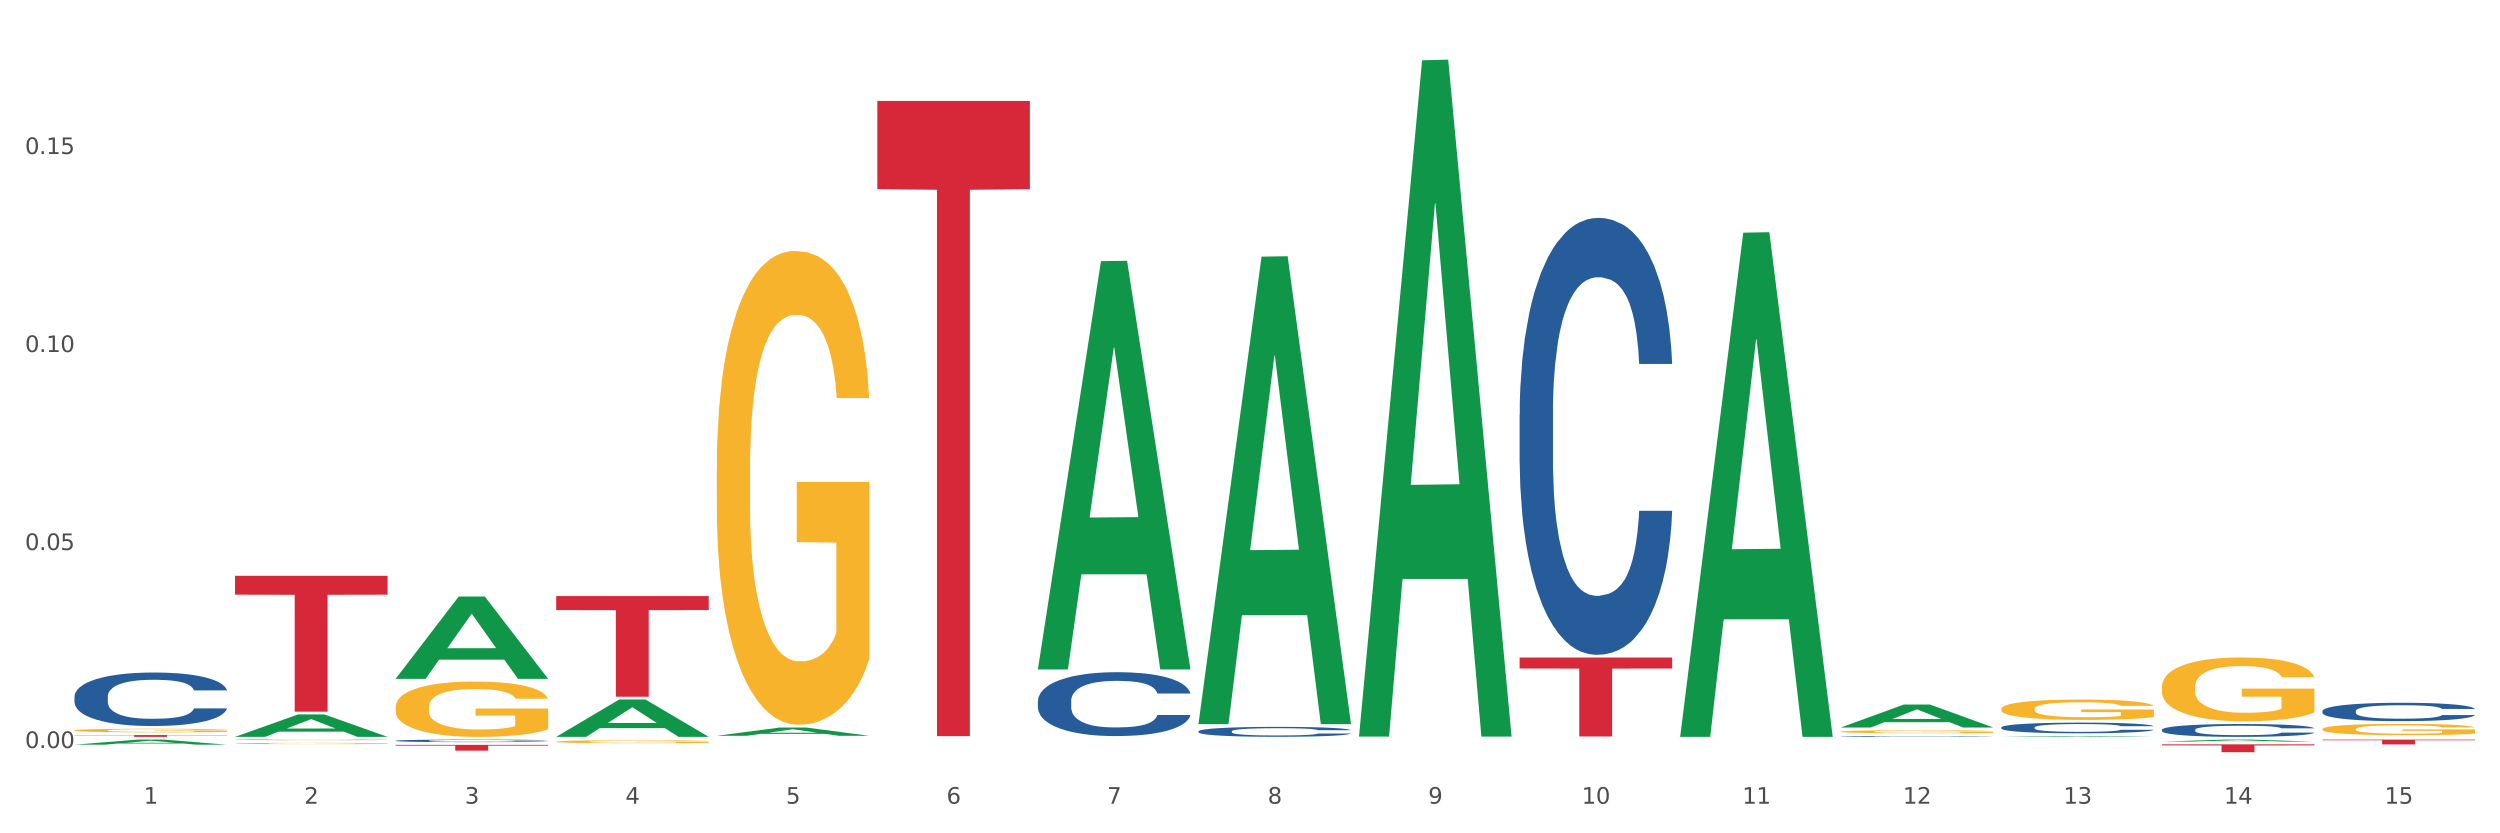 <?xml version="1.0" encoding="utf-8" standalone="no"?>
<!DOCTYPE svg PUBLIC "-//W3C//DTD SVG 1.1//EN"
  "http://www.w3.org/Graphics/SVG/1.1/DTD/svg11.dtd">
<svg xmlns:xlink="http://www.w3.org/1999/xlink" width="1080pt" height="360pt" viewBox="0 0 1080 360" xmlns="http://www.w3.org/2000/svg" version="1.1">
 <rect x="0" y="0" width="1080" height="360" fill="#333333" stroke="none"/>
 <defs>
  <style type="text/css">*{stroke-linejoin: round; stroke-linecap: butt}</style>
 </defs>
 <g id="figure_1">
  <g id="patch_1">
   <path d="M 0 360 
L 1080 360 
L 1080 0 
L 0 0 
z
" style="fill: #ffffff; stroke: #ffffff; stroke-linejoin: miter"/>
  </g>
  <g id="axes_1">
   <g id="matplotlib.axis_1">
    <g id="xtick_1">
     <g id="text_1">
      <!-- 1 -->
      <g style="fill: #4d4d4d" transform="translate(62.07 347.204) scale(0.096 -0.096)">
       <defs>
        <path id="DejaVuSans-31" d="M 794 531 
L 1825 531 
L 1825 4091 
L 703 3866 
L 703 4441 
L 1819 4666 
L 2450 4666 
L 2450 531 
L 3481 531 
L 3481 0 
L 794 0 
L 794 531 
z
" transform="scale(0.016)"/>
       </defs>
       <use xlink:href="#DejaVuSans-31"/>
      </g>
     </g>
    </g>
    <g id="xtick_2">
     <g id="text_2">
      <!-- 2 -->
      <g style="fill: #4d4d4d" transform="translate(131.436 347.204) scale(0.096 -0.096)">
       <defs>
        <path id="DejaVuSans-32" d="M 1228 531 
L 3431 531 
L 3431 0 
L 469 0 
L 469 531 
Q 828 903 1448 1529 
Q 2069 2156 2228 2338 
Q 2531 2678 2651 2914 
Q 2772 3150 2772 3378 
Q 2772 3750 2511 3984 
Q 2250 4219 1831 4219 
Q 1534 4219 1204 4116 
Q 875 4013 500 3803 
L 500 4441 
Q 881 4594 1212 4672 
Q 1544 4750 1819 4750 
Q 2544 4750 2975 4387 
Q 3406 4025 3406 3419 
Q 3406 3131 3298 2873 
Q 3191 2616 2906 2266 
Q 2828 2175 2409 1742 
Q 1991 1309 1228 531 
z
" transform="scale(0.016)"/>
       </defs>
       <use xlink:href="#DejaVuSans-32"/>
      </g>
     </g>
    </g>
    <g id="xtick_3">
     <g id="text_3">
      <!-- 3 -->
      <g style="fill: #4d4d4d" transform="translate(200.802 347.204) scale(0.096 -0.096)">
       <defs>
        <path id="DejaVuSans-33" d="M 2597 2516 
Q 3050 2419 3304 2112 
Q 3559 1806 3559 1356 
Q 3559 666 3084 287 
Q 2609 -91 1734 -91 
Q 1441 -91 1130 -33 
Q 819 25 488 141 
L 488 750 
Q 750 597 1062 519 
Q 1375 441 1716 441 
Q 2309 441 2620 675 
Q 2931 909 2931 1356 
Q 2931 1769 2642 2001 
Q 2353 2234 1838 2234 
L 1294 2234 
L 1294 2753 
L 1863 2753 
Q 2328 2753 2575 2939 
Q 2822 3125 2822 3475 
Q 2822 3834 2567 4026 
Q 2313 4219 1838 4219 
Q 1578 4219 1281 4162 
Q 984 4106 628 3988 
L 628 4550 
Q 988 4650 1302 4700 
Q 1616 4750 1894 4750 
Q 2613 4750 3031 4423 
Q 3450 4097 3450 3541 
Q 3450 3153 3228 2886 
Q 3006 2619 2597 2516 
z
" transform="scale(0.016)"/>
       </defs>
       <use xlink:href="#DejaVuSans-33"/>
      </g>
     </g>
    </g>
    <g id="xtick_4">
     <g id="text_4">
      <!-- 4 -->
      <g style="fill: #4d4d4d" transform="translate(270.169 347.204) scale(0.096 -0.096)">
       <defs>
        <path id="DejaVuSans-34" d="M 2419 4116 
L 825 1625 
L 2419 1625 
L 2419 4116 
z
M 2253 4666 
L 3047 4666 
L 3047 1625 
L 3713 1625 
L 3713 1100 
L 3047 1100 
L 3047 0 
L 2419 0 
L 2419 1100 
L 313 1100 
L 313 1709 
L 2253 4666 
z
" transform="scale(0.016)"/>
       </defs>
       <use xlink:href="#DejaVuSans-34"/>
      </g>
     </g>
    </g>
    <g id="xtick_5">
     <g id="text_5">
      <!-- 5 -->
      <g style="fill: #4d4d4d" transform="translate(339.535 347.204) scale(0.096 -0.096)">
       <defs>
        <path id="DejaVuSans-35" d="M 691 4666 
L 3169 4666 
L 3169 4134 
L 1269 4134 
L 1269 2991 
Q 1406 3038 1543 3061 
Q 1681 3084 1819 3084 
Q 2600 3084 3056 2656 
Q 3513 2228 3513 1497 
Q 3513 744 3044 326 
Q 2575 -91 1722 -91 
Q 1428 -91 1123 -41 
Q 819 9 494 109 
L 494 744 
Q 775 591 1075 516 
Q 1375 441 1709 441 
Q 2250 441 2565 725 
Q 2881 1009 2881 1497 
Q 2881 1984 2565 2268 
Q 2250 2553 1709 2553 
Q 1456 2553 1204 2497 
Q 953 2441 691 2322 
L 691 4666 
z
" transform="scale(0.016)"/>
       </defs>
       <use xlink:href="#DejaVuSans-35"/>
      </g>
     </g>
    </g>
    <g id="xtick_6">
     <g id="text_6">
      <!-- 6 -->
      <g style="fill: #4d4d4d" transform="translate(408.901 347.204) scale(0.096 -0.096)">
       <defs>
        <path id="DejaVuSans-36" d="M 2113 2584 
Q 1688 2584 1439 2293 
Q 1191 2003 1191 1497 
Q 1191 994 1439 701 
Q 1688 409 2113 409 
Q 2538 409 2786 701 
Q 3034 994 3034 1497 
Q 3034 2003 2786 2293 
Q 2538 2584 2113 2584 
z
M 3366 4563 
L 3366 3988 
Q 3128 4100 2886 4159 
Q 2644 4219 2406 4219 
Q 1781 4219 1451 3797 
Q 1122 3375 1075 2522 
Q 1259 2794 1537 2939 
Q 1816 3084 2150 3084 
Q 2853 3084 3261 2657 
Q 3669 2231 3669 1497 
Q 3669 778 3244 343 
Q 2819 -91 2113 -91 
Q 1303 -91 875 529 
Q 447 1150 447 2328 
Q 447 3434 972 4092 
Q 1497 4750 2381 4750 
Q 2619 4750 2861 4703 
Q 3103 4656 3366 4563 
z
" transform="scale(0.016)"/>
       </defs>
       <use xlink:href="#DejaVuSans-36"/>
      </g>
     </g>
    </g>
    <g id="xtick_7">
     <g id="text_7">
      <!-- 7 -->
      <g style="fill: #4d4d4d" transform="translate(478.267 347.204) scale(0.096 -0.096)">
       <defs>
        <path id="DejaVuSans-37" d="M 525 4666 
L 3525 4666 
L 3525 4397 
L 1831 0 
L 1172 0 
L 2766 4134 
L 525 4134 
L 525 4666 
z
" transform="scale(0.016)"/>
       </defs>
       <use xlink:href="#DejaVuSans-37"/>
      </g>
     </g>
    </g>
    <g id="xtick_8">
     <g id="text_8">
      <!-- 8 -->
      <g style="fill: #4d4d4d" transform="translate(547.634 347.204) scale(0.096 -0.096)">
       <defs>
        <path id="DejaVuSans-38" d="M 2034 2216 
Q 1584 2216 1326 1975 
Q 1069 1734 1069 1313 
Q 1069 891 1326 650 
Q 1584 409 2034 409 
Q 2484 409 2743 651 
Q 3003 894 3003 1313 
Q 3003 1734 2745 1975 
Q 2488 2216 2034 2216 
z
M 1403 2484 
Q 997 2584 770 2862 
Q 544 3141 544 3541 
Q 544 4100 942 4425 
Q 1341 4750 2034 4750 
Q 2731 4750 3128 4425 
Q 3525 4100 3525 3541 
Q 3525 3141 3298 2862 
Q 3072 2584 2669 2484 
Q 3125 2378 3379 2068 
Q 3634 1759 3634 1313 
Q 3634 634 3220 271 
Q 2806 -91 2034 -91 
Q 1263 -91 848 271 
Q 434 634 434 1313 
Q 434 1759 690 2068 
Q 947 2378 1403 2484 
z
M 1172 3481 
Q 1172 3119 1398 2916 
Q 1625 2713 2034 2713 
Q 2441 2713 2670 2916 
Q 2900 3119 2900 3481 
Q 2900 3844 2670 4047 
Q 2441 4250 2034 4250 
Q 1625 4250 1398 4047 
Q 1172 3844 1172 3481 
z
" transform="scale(0.016)"/>
       </defs>
       <use xlink:href="#DejaVuSans-38"/>
      </g>
     </g>
    </g>
    <g id="xtick_9">
     <g id="text_9">
      <!-- 9 -->
      <g style="fill: #4d4d4d" transform="translate(617 347.204) scale(0.096 -0.096)">
       <defs>
        <path id="DejaVuSans-39" d="M 703 97 
L 703 672 
Q 941 559 1184 500 
Q 1428 441 1663 441 
Q 2288 441 2617 861 
Q 2947 1281 2994 2138 
Q 2813 1869 2534 1725 
Q 2256 1581 1919 1581 
Q 1219 1581 811 2004 
Q 403 2428 403 3163 
Q 403 3881 828 4315 
Q 1253 4750 1959 4750 
Q 2769 4750 3195 4129 
Q 3622 3509 3622 2328 
Q 3622 1225 3098 567 
Q 2575 -91 1691 -91 
Q 1453 -91 1209 -44 
Q 966 3 703 97 
z
M 1959 2075 
Q 2384 2075 2632 2365 
Q 2881 2656 2881 3163 
Q 2881 3666 2632 3958 
Q 2384 4250 1959 4250 
Q 1534 4250 1286 3958 
Q 1038 3666 1038 3163 
Q 1038 2656 1286 2365 
Q 1534 2075 1959 2075 
z
" transform="scale(0.016)"/>
       </defs>
       <use xlink:href="#DejaVuSans-39"/>
      </g>
     </g>
    </g>
    <g id="xtick_10">
     <g id="text_10">
      <!-- 10 -->
      <g style="fill: #4d4d4d" transform="translate(683.312 347.204) scale(0.096 -0.096)">
       <defs>
        <path id="DejaVuSans-30" d="M 2034 4250 
Q 1547 4250 1301 3770 
Q 1056 3291 1056 2328 
Q 1056 1369 1301 889 
Q 1547 409 2034 409 
Q 2525 409 2770 889 
Q 3016 1369 3016 2328 
Q 3016 3291 2770 3770 
Q 2525 4250 2034 4250 
z
M 2034 4750 
Q 2819 4750 3233 4129 
Q 3647 3509 3647 2328 
Q 3647 1150 3233 529 
Q 2819 -91 2034 -91 
Q 1250 -91 836 529 
Q 422 1150 422 2328 
Q 422 3509 836 4129 
Q 1250 4750 2034 4750 
z
" transform="scale(0.016)"/>
       </defs>
       <use xlink:href="#DejaVuSans-31"/>
       <use xlink:href="#DejaVuSans-30" transform="translate(63.623 0)"/>
      </g>
     </g>
    </g>
    <g id="xtick_11">
     <g id="text_11">
      <!-- 11 -->
      <g style="fill: #4d4d4d" transform="translate(752.678 347.204) scale(0.096 -0.096)">
       <use xlink:href="#DejaVuSans-31"/>
       <use xlink:href="#DejaVuSans-31" transform="translate(63.623 0)"/>
      </g>
     </g>
    </g>
    <g id="xtick_12">
     <g id="text_12">
      <!-- 12 -->
      <g style="fill: #4d4d4d" transform="translate(822.044 347.204) scale(0.096 -0.096)">
       <use xlink:href="#DejaVuSans-31"/>
       <use xlink:href="#DejaVuSans-32" transform="translate(63.623 0)"/>
      </g>
     </g>
    </g>
    <g id="xtick_13">
     <g id="text_13">
      <!-- 13 -->
      <g style="fill: #4d4d4d" transform="translate(891.411 347.204) scale(0.096 -0.096)">
       <use xlink:href="#DejaVuSans-31"/>
       <use xlink:href="#DejaVuSans-33" transform="translate(63.623 0)"/>
      </g>
     </g>
    </g>
    <g id="xtick_14">
     <g id="text_14">
      <!-- 14 -->
      <g style="fill: #4d4d4d" transform="translate(960.777 347.204) scale(0.096 -0.096)">
       <use xlink:href="#DejaVuSans-31"/>
       <use xlink:href="#DejaVuSans-34" transform="translate(63.623 0)"/>
      </g>
     </g>
    </g>
    <g id="xtick_15">
     <g id="text_15">
      <!-- 15 -->
      <g style="fill: #4d4d4d" transform="translate(1030.143 347.204) scale(0.096 -0.096)">
       <use xlink:href="#DejaVuSans-31"/>
       <use xlink:href="#DejaVuSans-35" transform="translate(63.623 0)"/>
      </g>
     </g>
    </g>
    <g id="xtick_16"/>
    <g id="xtick_17"/>
    <g id="xtick_18"/>
    <g id="xtick_19"/>
    <g id="xtick_20"/>
    <g id="xtick_21"/>
    <g id="xtick_22"/>
    <g id="xtick_23"/>
    <g id="xtick_24"/>
    <g id="xtick_25"/>
    <g id="xtick_26"/>
    <g id="xtick_27"/>
    <g id="xtick_28"/>
    <g id="xtick_29"/>
   </g>
   <g id="matplotlib.axis_2">
    <g id="ytick_1">
     <g id="text_16">
      <!-- 0.00 -->
      <g style="fill: #4d4d4d" transform="translate(10.8 323.15) scale(0.096 -0.096)">
       <defs>
        <path id="DejaVuSans-2e" d="M 684 794 
L 1344 794 
L 1344 0 
L 684 0 
L 684 794 
z
" transform="scale(0.016)"/>
       </defs>
       <use xlink:href="#DejaVuSans-30"/>
       <use xlink:href="#DejaVuSans-2e" transform="translate(63.623 0)"/>
       <use xlink:href="#DejaVuSans-30" transform="translate(95.41 0)"/>
       <use xlink:href="#DejaVuSans-30" transform="translate(159.033 0)"/>
      </g>
     </g>
    </g>
    <g id="ytick_2">
     <g id="text_17">
      <!-- 0.05 -->
      <g style="fill: #4d4d4d" transform="translate(10.8 237.613) scale(0.096 -0.096)">
       <use xlink:href="#DejaVuSans-30"/>
       <use xlink:href="#DejaVuSans-2e" transform="translate(63.623 0)"/>
       <use xlink:href="#DejaVuSans-30" transform="translate(95.41 0)"/>
       <use xlink:href="#DejaVuSans-35" transform="translate(159.033 0)"/>
      </g>
     </g>
    </g>
    <g id="ytick_3">
     <g id="text_18">
      <!-- 0.10 -->
      <g style="fill: #4d4d4d" transform="translate(10.8 152.076) scale(0.096 -0.096)">
       <use xlink:href="#DejaVuSans-30"/>
       <use xlink:href="#DejaVuSans-2e" transform="translate(63.623 0)"/>
       <use xlink:href="#DejaVuSans-31" transform="translate(95.41 0)"/>
       <use xlink:href="#DejaVuSans-30" transform="translate(159.033 0)"/>
      </g>
     </g>
    </g>
    <g id="ytick_4">
     <g id="text_19">
      <!-- 0.15 -->
      <g style="fill: #4d4d4d" transform="translate(10.8 66.539) scale(0.096 -0.096)">
       <use xlink:href="#DejaVuSans-30"/>
       <use xlink:href="#DejaVuSans-2e" transform="translate(63.623 0)"/>
       <use xlink:href="#DejaVuSans-31" transform="translate(95.41 0)"/>
       <use xlink:href="#DejaVuSans-35" transform="translate(159.033 0)"/>
      </g>
     </g>
    </g>
    <g id="ytick_5"/>
    <g id="ytick_6"/>
    <g id="ytick_7"/>
    <g id="ytick_8"/>
   </g>
   <g id="PolyCollection_1">
    <path d="M 32.175 321.704 
L 32.243 321.702 
L 59.417 319.505 
L 70.695 319.503 
L 98.073 321.708 
L 85.029 321.708 
L 79.119 321.194 
L 51.061 321.194 
L 50.857 321.203 
L 45.151 321.708 
L 32.175 321.708 
L 32.175 321.704 
L 54.594 320.888 
L 75.586 320.886 
L 65.192 319.973 
L 65.056 319.969 
L 64.92 319.975 
L 54.526 320.886 
L 54.594 320.888 
L 32.175 321.704 
z
" clip-path="url(#pb3b376f038)" style="fill: #109648"/>
    <path d="M 170.907 305.481 
L 170.985 305.459 
L 170.985 304.674 
L 171.141 303.998 
L 171.919 302.362 
L 173.086 301.01 
L 173.942 300.29 
L 174.798 299.701 
L 175.809 299.112 
L 177.054 298.502 
L 179.31 297.607 
L 180.71 297.149 
L 182.422 296.669 
L 185.534 295.971 
L 187.79 295.579 
L 190.124 295.252 
L 193.937 294.859 
L 196.426 294.685 
L 199.072 294.554 
L 202.261 294.466 
L 204.673 294.445 
L 209.964 294.51 
L 214.476 294.706 
L 216.655 294.859 
L 219.456 295.121 
L 220.934 295.295 
L 223.346 295.644 
L 225.835 296.102 
L 227.547 296.495 
L 230.114 297.236 
L 232.059 297.978 
L 233.849 298.894 
L 234.783 299.527 
L 235.483 300.116 
L 236.105 300.792 
L 236.728 301.86 
L 222.723 301.86 
L 222.179 301.097 
L 221.323 300.377 
L 220.078 299.679 
L 218.989 299.243 
L 217.122 298.698 
L 215.41 298.349 
L 213.62 298.087 
L 211.442 297.869 
L 209.73 297.76 
L 207.319 297.673 
L 202.573 297.695 
L 199.383 297.869 
L 197.204 298.087 
L 195.804 298.283 
L 194.559 298.502 
L 193.159 298.807 
L 191.525 299.265 
L 190.358 299.679 
L 189.191 300.203 
L 188.257 300.726 
L 187.401 301.337 
L 186.701 301.991 
L 186.157 302.667 
L 185.69 303.496 
L 185.301 304.87 
L 185.301 307.859 
L 185.456 308.535 
L 185.845 309.429 
L 186.312 310.105 
L 187.09 310.912 
L 187.79 311.457 
L 189.113 312.243 
L 190.591 312.897 
L 191.758 313.311 
L 192.925 313.66 
L 194.948 314.14 
L 197.204 314.533 
L 199.149 314.773 
L 201.795 314.991 
L 203.584 315.078 
L 205.14 315.122 
L 208.952 315.122 
L 211.675 315.056 
L 214.71 314.904 
L 217.044 314.707 
L 218.989 314.467 
L 221.167 314.075 
L 222.568 313.704 
L 222.568 309.145 
L 205.451 309.124 
L 205.451 306.092 
L 236.805 306.092 
L 236.805 314.991 
L 235.483 315.449 
L 234.004 315.863 
L 232.448 316.234 
L 230.114 316.692 
L 227.314 317.128 
L 224.824 317.434 
L 222.179 317.695 
L 219.067 317.935 
L 215.021 318.154 
L 212.531 318.241 
L 209.419 318.306 
L 205.763 318.328 
L 202.573 318.284 
L 199.461 318.175 
L 196.193 317.979 
L 193.003 317.695 
L 190.591 317.412 
L 188.179 317.063 
L 185.612 316.605 
L 183.589 316.169 
L 182.033 315.776 
L 180.321 315.274 
L 178.454 314.62 
L 177.054 314.031 
L 175.809 313.42 
L 174.486 312.635 
L 173.553 311.959 
L 172.619 311.108 
L 172.074 310.476 
L 171.452 309.494 
L 170.985 308.12 
L 170.907 305.481 
z
" clip-path="url(#pb3b376f038)" style="fill: #f7b32b"/>
    <path d="M 101.541 321.171 
L 101.619 321.17 
L 101.619 321.152 
L 101.775 321.136 
L 102.553 321.097 
L 103.72 321.065 
L 104.575 321.048 
L 105.431 321.034 
L 106.443 321.02 
L 107.688 321.005 
L 109.944 320.984 
L 111.344 320.973 
L 113.056 320.962 
L 116.168 320.945 
L 118.424 320.936 
L 120.758 320.928 
L 124.57 320.919 
L 127.06 320.914 
L 129.705 320.911 
L 132.895 320.909 
L 135.307 320.909 
L 140.598 320.91 
L 145.11 320.915 
L 147.289 320.919 
L 150.089 320.925 
L 151.568 320.929 
L 153.979 320.937 
L 156.469 320.948 
L 158.181 320.957 
L 160.748 320.975 
L 162.693 320.993 
L 164.483 321.014 
L 165.416 321.029 
L 166.117 321.043 
L 166.739 321.059 
L 167.361 321.085 
L 153.357 321.085 
L 152.812 321.067 
L 151.957 321.05 
L 150.712 321.033 
L 149.623 321.023 
L 147.755 321.01 
L 146.044 321.001 
L 144.254 320.995 
L 142.076 320.99 
L 140.364 320.987 
L 137.952 320.985 
L 133.206 320.986 
L 130.017 320.99 
L 127.838 320.995 
L 126.438 321 
L 125.193 321.005 
L 123.792 321.012 
L 122.159 321.023 
L 120.992 321.033 
L 119.825 321.045 
L 118.891 321.058 
L 118.035 321.072 
L 117.335 321.088 
L 116.79 321.104 
L 116.324 321.124 
L 115.935 321.156 
L 115.935 321.227 
L 116.09 321.243 
L 116.479 321.264 
L 116.946 321.28 
L 117.724 321.3 
L 118.424 321.313 
L 119.747 321.331 
L 121.225 321.347 
L 122.392 321.357 
L 123.559 321.365 
L 125.582 321.376 
L 127.838 321.386 
L 129.783 321.391 
L 132.428 321.396 
L 134.218 321.399 
L 135.774 321.4 
L 139.586 321.4 
L 142.309 321.398 
L 145.343 321.394 
L 147.678 321.39 
L 149.623 321.384 
L 151.801 321.375 
L 153.201 321.366 
L 153.201 321.258 
L 136.085 321.257 
L 136.085 321.185 
L 167.439 321.185 
L 167.439 321.396 
L 166.117 321.407 
L 164.638 321.417 
L 163.082 321.426 
L 160.748 321.437 
L 157.947 321.447 
L 155.458 321.454 
L 152.812 321.461 
L 149.7 321.466 
L 145.655 321.472 
L 143.165 321.474 
L 140.053 321.475 
L 136.396 321.476 
L 133.206 321.475 
L 130.094 321.472 
L 126.827 321.467 
L 123.637 321.461 
L 121.225 321.454 
L 118.813 321.446 
L 116.246 321.435 
L 114.223 321.424 
L 112.667 321.415 
L 110.955 321.403 
L 109.088 321.388 
L 107.688 321.374 
L 106.443 321.359 
L 105.12 321.341 
L 104.186 321.324 
L 103.253 321.304 
L 102.708 321.289 
L 102.086 321.266 
L 101.619 321.233 
L 101.541 321.171 
z
" clip-path="url(#pb3b376f038)" style="fill: #f7b32b"/>
    <path d="M 32.175 315.534 
L 32.253 315.533 
L 32.253 315.482 
L 32.408 315.438 
L 33.186 315.331 
L 34.353 315.243 
L 35.209 315.197 
L 36.065 315.158 
L 37.076 315.12 
L 38.321 315.08 
L 40.578 315.022 
L 41.978 314.992 
L 43.69 314.961 
L 46.802 314.916 
L 49.058 314.89 
L 51.392 314.869 
L 55.204 314.843 
L 57.694 314.832 
L 60.339 314.824 
L 63.529 314.818 
L 65.941 314.816 
L 71.231 314.821 
L 75.744 314.833 
L 77.922 314.843 
L 80.723 314.86 
L 82.201 314.872 
L 84.613 314.894 
L 87.103 314.924 
L 88.815 314.95 
L 91.382 314.998 
L 93.327 315.046 
L 95.116 315.106 
L 96.05 315.147 
L 96.75 315.185 
L 97.373 315.229 
L 97.995 315.299 
L 83.991 315.299 
L 83.446 315.249 
L 82.59 315.202 
L 81.346 315.157 
L 80.256 315.129 
L 78.389 315.093 
L 76.677 315.07 
L 74.888 315.053 
L 72.71 315.039 
L 70.998 315.032 
L 68.586 315.026 
L 63.84 315.028 
L 60.65 315.039 
L 58.472 315.053 
L 57.071 315.066 
L 55.827 315.08 
L 54.426 315.1 
L 52.792 315.13 
L 51.625 315.157 
L 50.458 315.191 
L 49.525 315.225 
L 48.669 315.265 
L 47.969 315.307 
L 47.424 315.351 
L 46.957 315.405 
L 46.568 315.495 
L 46.568 315.689 
L 46.724 315.733 
L 47.113 315.791 
L 47.58 315.835 
L 48.358 315.888 
L 49.058 315.923 
L 50.381 315.974 
L 51.859 316.017 
L 53.026 316.044 
L 54.193 316.066 
L 56.216 316.098 
L 58.472 316.123 
L 60.417 316.139 
L 63.062 316.153 
L 64.852 316.159 
L 66.408 316.161 
L 70.22 316.161 
L 72.943 316.157 
L 75.977 316.147 
L 78.311 316.134 
L 80.256 316.119 
L 82.435 316.093 
L 83.835 316.069 
L 83.835 315.773 
L 66.719 315.771 
L 66.719 315.574 
L 98.073 315.574 
L 98.073 316.153 
L 96.75 316.183 
L 95.272 316.21 
L 93.716 316.234 
L 91.382 316.264 
L 88.581 316.292 
L 86.091 316.312 
L 83.446 316.329 
L 80.334 316.344 
L 76.288 316.359 
L 73.799 316.364 
L 70.687 316.368 
L 67.03 316.37 
L 63.84 316.367 
L 60.728 316.36 
L 57.461 316.347 
L 54.271 316.329 
L 51.859 316.31 
L 49.447 316.288 
L 46.879 316.258 
L 44.857 316.229 
L 43.301 316.204 
L 41.589 316.171 
L 39.722 316.129 
L 38.321 316.09 
L 37.076 316.051 
L 35.754 316 
L 34.82 315.956 
L 33.887 315.9 
L 33.342 315.859 
L 32.72 315.795 
L 32.253 315.706 
L 32.175 315.534 
z
" clip-path="url(#pb3b376f038)" style="fill: #f7b32b"/>
    <path d="M 309.64 202.995 
L 309.718 202.808 
L 309.718 196.078 
L 309.873 190.282 
L 310.651 176.261 
L 311.818 164.67 
L 312.674 158.501 
L 313.53 153.453 
L 314.541 148.406 
L 315.786 143.171 
L 318.042 135.506 
L 319.443 131.58 
L 321.155 127.467 
L 324.267 121.485 
L 326.523 118.12 
L 328.857 115.316 
L 332.669 111.95 
L 335.159 110.455 
L 337.804 109.333 
L 340.994 108.585 
L 343.406 108.398 
L 348.696 108.959 
L 353.209 110.642 
L 355.387 111.95 
L 358.188 114.194 
L 359.666 115.689 
L 362.078 118.681 
L 364.568 122.607 
L 366.279 125.972 
L 368.847 132.328 
L 370.792 138.684 
L 372.581 146.536 
L 373.515 151.958 
L 374.215 157.005 
L 374.838 162.801 
L 375.46 171.961 
L 361.456 171.961 
L 360.911 165.418 
L 360.055 159.249 
L 358.81 153.266 
L 357.721 149.527 
L 355.854 144.854 
L 354.142 141.862 
L 352.353 139.619 
L 350.174 137.75 
L 348.463 136.815 
L 346.051 136.067 
L 341.305 136.254 
L 338.115 137.75 
L 335.937 139.619 
L 334.536 141.302 
L 333.292 143.171 
L 331.891 145.788 
L 330.257 149.714 
L 329.09 153.266 
L 327.923 157.753 
L 326.99 162.24 
L 326.134 167.475 
L 325.434 173.083 
L 324.889 178.878 
L 324.422 185.983 
L 324.033 197.76 
L 324.033 223.372 
L 324.189 229.168 
L 324.578 236.833 
L 325.045 242.628 
L 325.823 249.545 
L 326.523 254.219 
L 327.845 260.949 
L 329.324 266.558 
L 330.491 270.11 
L 331.658 273.101 
L 333.681 277.214 
L 335.937 280.579 
L 337.882 282.635 
L 340.527 284.505 
L 342.317 285.253 
L 343.873 285.627 
L 347.685 285.627 
L 350.408 285.066 
L 353.442 283.757 
L 355.776 282.075 
L 357.721 280.018 
L 359.9 276.653 
L 361.3 273.475 
L 361.3 234.402 
L 344.184 234.216 
L 344.184 208.23 
L 375.538 208.23 
L 375.538 284.505 
L 374.215 288.431 
L 372.737 291.983 
L 371.181 295.161 
L 368.847 299.087 
L 366.046 302.826 
L 363.556 305.443 
L 360.911 307.687 
L 357.799 309.743 
L 353.753 311.613 
L 351.264 312.36 
L 348.152 312.921 
L 344.495 313.108 
L 341.305 312.734 
L 338.193 311.8 
L 334.925 310.117 
L 331.736 307.687 
L 329.324 305.256 
L 326.912 302.265 
L 324.344 298.339 
L 322.322 294.6 
L 320.766 291.235 
L 319.054 286.935 
L 317.187 281.327 
L 315.786 276.279 
L 314.541 271.045 
L 313.219 264.314 
L 312.285 258.519 
L 311.352 251.228 
L 310.807 245.806 
L 310.184 237.394 
L 309.718 225.616 
L 309.64 202.995 
z
" clip-path="url(#pb3b376f038)" style="fill: #f7b32b"/>
    <path d="M 795.203 316.066 
L 795.281 316.065 
L 795.281 316.022 
L 795.437 315.985 
L 796.215 315.896 
L 797.382 315.822 
L 798.238 315.783 
L 799.094 315.751 
L 800.105 315.718 
L 801.35 315.685 
L 803.606 315.636 
L 805.006 315.611 
L 806.718 315.585 
L 809.83 315.547 
L 812.086 315.525 
L 814.42 315.507 
L 818.233 315.486 
L 820.722 315.476 
L 823.368 315.469 
L 826.557 315.464 
L 828.969 315.463 
L 834.26 315.467 
L 838.772 315.478 
L 840.951 315.486 
L 843.752 315.5 
L 845.23 315.51 
L 847.642 315.529 
L 850.131 315.554 
L 851.843 315.575 
L 854.41 315.616 
L 856.355 315.656 
L 858.145 315.706 
L 859.078 315.741 
L 859.779 315.773 
L 860.401 315.81 
L 861.024 315.869 
L 847.019 315.869 
L 846.475 315.827 
L 845.619 315.787 
L 844.374 315.749 
L 843.285 315.726 
L 841.418 315.696 
L 839.706 315.677 
L 837.916 315.662 
L 835.738 315.65 
L 834.026 315.644 
L 831.615 315.64 
L 826.869 315.641 
L 823.679 315.65 
L 821.5 315.662 
L 820.1 315.673 
L 818.855 315.685 
L 817.455 315.702 
L 815.821 315.727 
L 814.654 315.749 
L 813.487 315.778 
L 812.553 315.807 
L 811.697 315.84 
L 810.997 315.876 
L 810.453 315.913 
L 809.986 315.958 
L 809.597 316.033 
L 809.597 316.196 
L 809.752 316.233 
L 810.141 316.282 
L 810.608 316.319 
L 811.386 316.363 
L 812.086 316.393 
L 813.409 316.436 
L 814.887 316.472 
L 816.054 316.494 
L 817.221 316.513 
L 819.244 316.54 
L 821.5 316.561 
L 823.445 316.574 
L 826.091 316.586 
L 827.88 316.591 
L 829.436 316.593 
L 833.248 316.593 
L 835.971 316.59 
L 839.006 316.581 
L 841.34 316.571 
L 843.285 316.557 
L 845.463 316.536 
L 846.864 316.516 
L 846.864 316.267 
L 829.747 316.265 
L 829.747 316.1 
L 861.101 316.1 
L 861.101 316.586 
L 859.779 316.611 
L 858.3 316.634 
L 856.744 316.654 
L 854.41 316.679 
L 851.61 316.703 
L 849.12 316.72 
L 846.475 316.734 
L 843.363 316.747 
L 839.317 316.759 
L 836.827 316.764 
L 833.715 316.767 
L 830.059 316.768 
L 826.869 316.766 
L 823.757 316.76 
L 820.489 316.749 
L 817.299 316.734 
L 814.887 316.718 
L 812.475 316.699 
L 809.908 316.674 
L 807.885 316.65 
L 806.329 316.629 
L 804.617 316.602 
L 802.75 316.566 
L 801.35 316.534 
L 800.105 316.5 
L 798.782 316.457 
L 797.849 316.42 
L 796.915 316.374 
L 796.37 316.339 
L 795.748 316.286 
L 795.281 316.211 
L 795.203 316.066 
z
" clip-path="url(#pb3b376f038)" style="fill: #f7b32b"/>
    <path d="M 240.274 320.387 
L 240.351 320.386 
L 240.351 320.344 
L 240.507 320.307 
L 241.285 320.22 
L 242.452 320.147 
L 243.308 320.109 
L 244.164 320.077 
L 245.175 320.046 
L 246.42 320.013 
L 248.676 319.965 
L 250.077 319.941 
L 251.788 319.915 
L 254.9 319.878 
L 257.157 319.857 
L 259.491 319.839 
L 263.303 319.818 
L 265.793 319.809 
L 268.438 319.802 
L 271.628 319.797 
L 274.04 319.796 
L 279.33 319.799 
L 283.843 319.81 
L 286.021 319.818 
L 288.822 319.832 
L 290.3 319.841 
L 292.712 319.86 
L 295.202 319.885 
L 296.913 319.906 
L 299.481 319.945 
L 301.426 319.985 
L 303.215 320.034 
L 304.149 320.068 
L 304.849 320.1 
L 305.471 320.136 
L 306.094 320.193 
L 292.089 320.193 
L 291.545 320.152 
L 290.689 320.114 
L 289.444 320.076 
L 288.355 320.053 
L 286.488 320.024 
L 284.776 320.005 
L 282.987 319.991 
L 280.808 319.979 
L 279.097 319.973 
L 276.685 319.969 
L 271.939 319.97 
L 268.749 319.979 
L 266.571 319.991 
L 265.17 320.001 
L 263.925 320.013 
L 262.525 320.029 
L 260.891 320.054 
L 259.724 320.076 
L 258.557 320.104 
L 257.623 320.132 
L 256.768 320.165 
L 256.067 320.2 
L 255.523 320.236 
L 255.056 320.281 
L 254.667 320.354 
L 254.667 320.514 
L 254.823 320.55 
L 255.212 320.598 
L 255.678 320.634 
L 256.456 320.678 
L 257.157 320.707 
L 258.479 320.749 
L 259.957 320.784 
L 261.124 320.806 
L 262.291 320.825 
L 264.314 320.85 
L 266.571 320.871 
L 268.516 320.884 
L 271.161 320.896 
L 272.95 320.901 
L 274.506 320.903 
L 278.319 320.903 
L 281.042 320.899 
L 284.076 320.891 
L 286.41 320.881 
L 288.355 320.868 
L 290.533 320.847 
L 291.934 320.827 
L 291.934 320.583 
L 274.818 320.582 
L 274.818 320.419 
L 306.172 320.419 
L 306.172 320.896 
L 304.849 320.92 
L 303.371 320.943 
L 301.815 320.962 
L 299.481 320.987 
L 296.68 321.01 
L 294.19 321.027 
L 291.545 321.041 
L 288.433 321.054 
L 284.387 321.065 
L 281.897 321.07 
L 278.785 321.073 
L 275.129 321.075 
L 271.939 321.072 
L 268.827 321.066 
L 265.559 321.056 
L 262.369 321.041 
L 259.957 321.025 
L 257.546 321.007 
L 254.978 320.982 
L 252.955 320.959 
L 251.399 320.938 
L 249.688 320.911 
L 247.82 320.876 
L 246.42 320.845 
L 245.175 320.812 
L 243.853 320.77 
L 242.919 320.734 
L 241.985 320.688 
L 241.441 320.654 
L 240.818 320.602 
L 240.351 320.528 
L 240.274 320.387 
z
" clip-path="url(#pb3b376f038)" style="fill: #f7b32b"/>
    <path d="M 795.203 314.27 
L 795.271 314.26 
L 822.446 304.367 
L 833.723 304.358 
L 861.101 314.288 
L 848.058 314.288 
L 842.147 311.976 
L 814.09 311.976 
L 813.886 312.013 
L 808.179 314.288 
L 795.203 314.288 
L 795.203 314.27 
L 817.622 310.596 
L 838.615 310.586 
L 828.22 306.474 
L 828.084 306.456 
L 827.949 306.484 
L 817.554 310.586 
L 817.622 310.596 
L 795.203 314.27 
z
" clip-path="url(#pb3b376f038)" style="fill: #109648"/>
    <path d="M 725.837 317.919 
L 725.905 317.714 
L 753.08 100.512 
L 764.357 100.308 
L 791.735 318.328 
L 778.691 318.328 
L 772.781 267.559 
L 744.723 267.559 
L 744.52 268.378 
L 738.813 318.328 
L 725.837 318.328 
L 725.837 317.919 
L 748.256 237.261 
L 769.248 237.057 
L 758.854 146.778 
L 758.718 146.368 
L 758.582 146.982 
L 748.188 237.057 
L 748.256 237.261 
L 725.837 317.919 
z
" clip-path="url(#pb3b376f038)" style="fill: #109648"/>
    <path d="M 587.105 317.651 
L 587.173 317.376 
L 614.347 26.034 
L 625.624 25.759 
L 653.003 318.2 
L 639.959 318.2 
L 634.049 250.101 
L 605.991 250.101 
L 605.787 251.199 
L 600.081 318.2 
L 587.105 318.2 
L 587.105 317.651 
L 609.524 209.461 
L 630.516 209.187 
L 620.122 88.092 
L 619.986 87.543 
L 619.85 88.366 
L 609.456 209.187 
L 609.524 209.461 
L 587.105 317.651 
z
" clip-path="url(#pb3b376f038)" style="fill: #109648"/>
    <path d="M 517.739 312.451 
L 517.806 312.261 
L 544.981 110.871 
L 556.258 110.681 
L 583.636 312.83 
L 570.593 312.83 
L 564.682 265.757 
L 536.625 265.757 
L 536.421 266.516 
L 530.714 312.83 
L 517.739 312.83 
L 517.739 312.451 
L 540.157 237.665 
L 561.15 237.475 
L 550.755 153.768 
L 550.62 153.389 
L 550.484 153.958 
L 540.089 237.475 
L 540.157 237.665 
L 517.739 312.451 
z
" clip-path="url(#pb3b376f038)" style="fill: #109648"/>
    <path d="M 448.372 288.883 
L 448.44 288.717 
L 475.615 112.822 
L 486.892 112.656 
L 514.27 289.214 
L 501.227 289.214 
L 495.316 248.1 
L 467.259 248.1 
L 467.055 248.764 
L 461.348 289.214 
L 448.372 289.214 
L 448.372 288.883 
L 470.791 223.565 
L 491.783 223.399 
L 481.389 150.289 
L 481.253 149.957 
L 481.117 150.455 
L 470.723 223.399 
L 470.791 223.565 
L 448.372 288.883 
z
" clip-path="url(#pb3b376f038)" style="fill: #109648"/>
    <path d="M 309.64 317.862 
L 309.708 317.858 
L 336.882 314.287 
L 348.16 314.283 
L 375.538 317.868 
L 362.494 317.868 
L 356.584 317.033 
L 328.526 317.033 
L 328.322 317.047 
L 322.616 317.868 
L 309.64 317.868 
L 309.64 317.862 
L 332.059 316.535 
L 353.051 316.532 
L 342.657 315.047 
L 342.521 315.041 
L 342.385 315.051 
L 331.991 316.532 
L 332.059 316.535 
L 309.64 317.862 
z
" clip-path="url(#pb3b376f038)" style="fill: #109648"/>
    <path d="M 240.274 318.298 
L 240.342 318.282 
L 267.516 302.172 
L 278.793 302.157 
L 306.172 318.328 
L 293.128 318.328 
L 287.217 314.562 
L 259.16 314.562 
L 258.956 314.623 
L 253.249 318.328 
L 240.274 318.328 
L 240.274 318.298 
L 262.693 312.315 
L 283.685 312.3 
L 273.291 305.604 
L 273.155 305.574 
L 273.019 305.619 
L 262.625 312.3 
L 262.693 312.315 
L 240.274 318.298 
z
" clip-path="url(#pb3b376f038)" style="fill: #109648"/>
    <path d="M 170.907 293.203 
L 170.975 293.169 
L 198.15 257.72 
L 209.427 257.687 
L 236.805 293.27 
L 223.762 293.27 
L 217.851 284.984 
L 189.794 284.984 
L 189.59 285.117 
L 183.883 293.27 
L 170.907 293.27 
L 170.907 293.203 
L 193.326 280.039 
L 214.319 280.006 
L 203.924 265.271 
L 203.788 265.205 
L 203.653 265.305 
L 193.258 280.006 
L 193.326 280.039 
L 170.907 293.203 
z
" clip-path="url(#pb3b376f038)" style="fill: #109648"/>
    <path d="M 101.541 318.31 
L 101.609 318.301 
L 128.784 308.627 
L 140.061 308.618 
L 167.439 318.328 
L 154.395 318.328 
L 148.485 316.067 
L 120.427 316.067 
L 120.224 316.103 
L 114.517 318.328 
L 101.541 318.328 
L 101.541 318.31 
L 123.96 314.718 
L 144.952 314.709 
L 134.558 310.688 
L 134.422 310.67 
L 134.286 310.697 
L 123.892 314.709 
L 123.96 314.718 
L 101.541 318.31 
z
" clip-path="url(#pb3b376f038)" style="fill: #109648"/>
    <path d="M 864.57 318.327 
L 864.638 318.327 
L 891.812 317.956 
L 903.089 317.955 
L 930.468 318.328 
L 917.424 318.328 
L 911.513 318.241 
L 883.456 318.241 
L 883.252 318.243 
L 877.545 318.328 
L 864.57 318.328 
L 864.57 318.327 
L 886.989 318.189 
L 907.981 318.189 
L 897.587 318.035 
L 897.451 318.034 
L 897.315 318.035 
L 886.921 318.189 
L 886.989 318.189 
L 864.57 318.327 
z
" clip-path="url(#pb3b376f038)" style="fill: #109648"/>
    <path d="M 933.936 320.377 
L 934.004 320.376 
L 961.178 319.504 
L 972.456 319.503 
L 999.834 320.379 
L 986.79 320.379 
L 980.88 320.175 
L 952.822 320.175 
L 952.618 320.178 
L 946.912 320.379 
L 933.936 320.379 
L 933.936 320.377 
L 956.355 320.053 
L 977.347 320.052 
L 966.953 319.69 
L 966.817 319.688 
L 966.681 319.69 
L 956.287 320.052 
L 956.355 320.053 
L 933.936 320.377 
z
" clip-path="url(#pb3b376f038)" style="fill: #109648"/>
    <path d="M 864.57 306.27 
L 864.647 306.262 
L 864.647 305.973 
L 864.803 305.725 
L 865.581 305.123 
L 866.748 304.625 
L 867.604 304.36 
L 868.46 304.143 
L 869.471 303.927 
L 870.716 303.702 
L 872.972 303.373 
L 874.373 303.204 
L 876.084 303.028 
L 879.196 302.771 
L 881.453 302.626 
L 883.787 302.506 
L 887.599 302.361 
L 890.089 302.297 
L 892.734 302.249 
L 895.924 302.217 
L 898.336 302.209 
L 903.626 302.233 
L 908.139 302.305 
L 910.317 302.361 
L 913.118 302.458 
L 914.596 302.522 
L 917.008 302.65 
L 919.498 302.819 
L 921.209 302.963 
L 923.777 303.236 
L 925.722 303.509 
L 927.511 303.846 
L 928.445 304.079 
L 929.145 304.296 
L 929.767 304.545 
L 930.39 304.938 
L 916.385 304.938 
L 915.841 304.657 
L 914.985 304.392 
L 913.74 304.135 
L 912.651 303.975 
L 910.784 303.774 
L 909.072 303.646 
L 907.283 303.549 
L 905.104 303.469 
L 903.393 303.429 
L 900.981 303.397 
L 896.235 303.405 
L 893.045 303.469 
L 890.867 303.549 
L 889.466 303.621 
L 888.221 303.702 
L 886.821 303.814 
L 885.187 303.983 
L 884.02 304.135 
L 882.853 304.328 
L 881.919 304.521 
L 881.064 304.745 
L 880.363 304.986 
L 879.819 305.235 
L 879.352 305.54 
L 878.963 306.046 
L 878.963 307.145 
L 879.119 307.394 
L 879.508 307.723 
L 879.974 307.972 
L 880.752 308.269 
L 881.453 308.47 
L 882.775 308.759 
L 884.253 309 
L 885.42 309.152 
L 886.587 309.28 
L 888.61 309.457 
L 890.867 309.602 
L 892.812 309.69 
L 895.457 309.77 
L 897.246 309.802 
L 898.802 309.818 
L 902.615 309.818 
L 905.338 309.794 
L 908.372 309.738 
L 910.706 309.666 
L 912.651 309.577 
L 914.829 309.433 
L 916.23 309.297 
L 916.23 307.619 
L 899.114 307.611 
L 899.114 306.495 
L 930.468 306.495 
L 930.468 309.77 
L 929.145 309.939 
L 927.667 310.091 
L 926.111 310.228 
L 923.777 310.396 
L 920.976 310.557 
L 918.486 310.669 
L 915.841 310.765 
L 912.729 310.854 
L 908.683 310.934 
L 906.193 310.966 
L 903.081 310.99 
L 899.425 310.998 
L 896.235 310.982 
L 893.123 310.942 
L 889.855 310.87 
L 886.665 310.765 
L 884.253 310.661 
L 881.842 310.533 
L 879.274 310.364 
L 877.251 310.204 
L 875.695 310.059 
L 873.984 309.874 
L 872.116 309.634 
L 870.716 309.417 
L 869.471 309.192 
L 868.149 308.903 
L 867.215 308.654 
L 866.281 308.341 
L 865.737 308.109 
L 865.114 307.747 
L 864.647 307.242 
L 864.57 306.27 
z
" clip-path="url(#pb3b376f038)" style="fill: #f7b32b"/>
    <path d="M 933.936 296.769 
L 934.014 296.744 
L 934.014 295.838 
L 934.169 295.057 
L 934.947 293.169 
L 936.114 291.609 
L 936.97 290.778 
L 937.826 290.098 
L 938.837 289.419 
L 940.082 288.714 
L 942.338 287.682 
L 943.739 287.153 
L 945.45 286.599 
L 948.563 285.794 
L 950.819 285.341 
L 953.153 284.963 
L 956.965 284.51 
L 959.455 284.309 
L 962.1 284.158 
L 965.29 284.057 
L 967.702 284.032 
L 972.992 284.107 
L 977.505 284.334 
L 979.683 284.51 
L 982.484 284.812 
L 983.962 285.013 
L 986.374 285.416 
L 988.864 285.945 
L 990.575 286.398 
L 993.143 287.254 
L 995.088 288.11 
L 996.877 289.167 
L 997.811 289.897 
L 998.511 290.577 
L 999.134 291.357 
L 999.756 292.59 
L 985.752 292.59 
L 985.207 291.709 
L 984.351 290.879 
L 983.106 290.073 
L 982.017 289.57 
L 980.15 288.94 
L 978.438 288.538 
L 976.649 288.236 
L 974.47 287.984 
L 972.759 287.858 
L 970.347 287.757 
L 965.601 287.782 
L 962.411 287.984 
L 960.233 288.236 
L 958.832 288.462 
L 957.588 288.714 
L 956.187 289.066 
L 954.553 289.595 
L 953.386 290.073 
L 952.219 290.677 
L 951.286 291.281 
L 950.43 291.986 
L 949.73 292.741 
L 949.185 293.522 
L 948.718 294.478 
L 948.329 296.064 
L 948.329 299.513 
L 948.485 300.293 
L 948.874 301.325 
L 949.341 302.106 
L 950.119 303.037 
L 950.819 303.666 
L 952.141 304.573 
L 953.62 305.328 
L 954.787 305.806 
L 955.954 306.209 
L 957.977 306.763 
L 960.233 307.216 
L 962.178 307.493 
L 964.823 307.744 
L 966.613 307.845 
L 968.169 307.896 
L 971.981 307.896 
L 974.704 307.82 
L 977.738 307.644 
L 980.072 307.417 
L 982.017 307.14 
L 984.196 306.687 
L 985.596 306.259 
L 985.596 300.998 
L 968.48 300.973 
L 968.48 297.474 
L 999.834 297.474 
L 999.834 307.744 
L 998.511 308.273 
L 997.033 308.751 
L 995.477 309.179 
L 993.143 309.708 
L 990.342 310.211 
L 987.852 310.564 
L 985.207 310.866 
L 982.095 311.143 
L 978.049 311.395 
L 975.56 311.495 
L 972.448 311.571 
L 968.791 311.596 
L 965.601 311.546 
L 962.489 311.42 
L 959.221 311.193 
L 956.032 310.866 
L 953.62 310.539 
L 951.208 310.136 
L 948.64 309.607 
L 946.618 309.104 
L 945.061 308.651 
L 943.35 308.072 
L 941.483 307.317 
L 940.082 306.637 
L 938.837 305.932 
L 937.515 305.026 
L 936.581 304.245 
L 935.648 303.264 
L 935.103 302.534 
L 934.48 301.401 
L 934.014 299.815 
L 933.936 296.769 
z
" clip-path="url(#pb3b376f038)" style="fill: #f7b32b"/>
    <path d="M 1003.302 314.969 
L 1003.38 314.965 
L 1003.38 314.804 
L 1003.535 314.666 
L 1004.314 314.331 
L 1005.481 314.055 
L 1006.336 313.908 
L 1007.192 313.787 
L 1008.204 313.667 
L 1009.448 313.542 
L 1011.705 313.359 
L 1013.105 313.266 
L 1014.817 313.168 
L 1017.929 313.025 
L 1020.185 312.945 
L 1022.519 312.878 
L 1026.331 312.798 
L 1028.821 312.762 
L 1031.466 312.735 
L 1034.656 312.717 
L 1037.068 312.713 
L 1042.358 312.726 
L 1046.871 312.766 
L 1049.049 312.798 
L 1051.85 312.851 
L 1053.328 312.887 
L 1055.74 312.958 
L 1058.23 313.052 
L 1059.942 313.132 
L 1062.509 313.284 
L 1064.454 313.435 
L 1066.244 313.623 
L 1067.177 313.752 
L 1067.877 313.872 
L 1068.5 314.01 
L 1069.122 314.229 
L 1055.118 314.229 
L 1054.573 314.073 
L 1053.717 313.926 
L 1052.473 313.783 
L 1051.383 313.694 
L 1049.516 313.582 
L 1047.805 313.511 
L 1046.015 313.458 
L 1043.837 313.413 
L 1042.125 313.391 
L 1039.713 313.373 
L 1034.967 313.377 
L 1031.777 313.413 
L 1029.599 313.458 
L 1028.199 313.498 
L 1026.954 313.542 
L 1025.553 313.605 
L 1023.919 313.698 
L 1022.752 313.783 
L 1021.585 313.89 
L 1020.652 313.997 
L 1019.796 314.122 
L 1019.096 314.256 
L 1018.551 314.394 
L 1018.084 314.563 
L 1017.695 314.844 
L 1017.695 315.455 
L 1017.851 315.593 
L 1018.24 315.776 
L 1018.707 315.914 
L 1019.485 316.079 
L 1020.185 316.191 
L 1021.508 316.351 
L 1022.986 316.485 
L 1024.153 316.57 
L 1025.32 316.641 
L 1027.343 316.739 
L 1029.599 316.819 
L 1031.544 316.868 
L 1034.189 316.913 
L 1035.979 316.931 
L 1037.535 316.94 
L 1041.347 316.94 
L 1044.07 316.926 
L 1047.104 316.895 
L 1049.438 316.855 
L 1051.383 316.806 
L 1053.562 316.726 
L 1054.962 316.65 
L 1054.962 315.718 
L 1037.846 315.714 
L 1037.846 315.094 
L 1069.2 315.094 
L 1069.2 316.913 
L 1067.877 317.007 
L 1066.399 317.091 
L 1064.843 317.167 
L 1062.509 317.261 
L 1059.708 317.35 
L 1057.219 317.412 
L 1054.573 317.466 
L 1051.461 317.515 
L 1047.416 317.559 
L 1044.926 317.577 
L 1041.814 317.591 
L 1038.157 317.595 
L 1034.967 317.586 
L 1031.855 317.564 
L 1028.588 317.524 
L 1025.398 317.466 
L 1022.986 317.408 
L 1020.574 317.336 
L 1018.007 317.243 
L 1015.984 317.154 
L 1014.428 317.073 
L 1012.716 316.971 
L 1010.849 316.837 
L 1009.448 316.717 
L 1008.204 316.592 
L 1006.881 316.431 
L 1005.947 316.293 
L 1005.014 316.119 
L 1004.469 315.99 
L 1003.847 315.789 
L 1003.38 315.508 
L 1003.302 314.969 
z
" clip-path="url(#pb3b376f038)" style="fill: #f7b32b"/>
    <path d="M 101.541 319.607 
L 101.619 319.606 
L 101.619 319.601 
L 101.853 319.593 
L 102.71 319.578 
L 103.8 319.567 
L 105.67 319.554 
L 106.682 319.548 
L 108.006 319.542 
L 110.733 319.532 
L 113.848 319.524 
L 116.029 319.519 
L 117.665 319.516 
L 121.326 319.511 
L 123.429 319.508 
L 125.61 319.507 
L 127.48 319.505 
L 130.595 319.504 
L 133.088 319.503 
L 135.97 319.503 
L 138.385 319.503 
L 141.578 319.504 
L 146.252 319.507 
L 148.044 319.508 
L 150.458 319.511 
L 152.951 319.514 
L 154.976 319.517 
L 157.313 319.522 
L 159.728 319.529 
L 162.064 319.537 
L 163.7 319.544 
L 165.024 319.552 
L 166.193 319.561 
L 167.05 319.572 
L 167.439 319.58 
L 153.185 319.58 
L 152.795 319.572 
L 152.016 319.564 
L 151.237 319.558 
L 150.38 319.554 
L 149.056 319.548 
L 147.888 319.545 
L 145.941 319.541 
L 144.149 319.538 
L 142.669 319.537 
L 140.877 319.536 
L 137.061 319.534 
L 134.334 319.534 
L 132.621 319.535 
L 130.518 319.536 
L 128.726 319.537 
L 126.623 319.54 
L 124.987 319.543 
L 123.351 319.546 
L 122.417 319.549 
L 121.015 319.553 
L 120.08 319.557 
L 118.834 319.564 
L 118.133 319.568 
L 116.886 319.58 
L 116.341 319.589 
L 116.107 319.595 
L 115.952 319.602 
L 115.952 319.635 
L 116.419 319.65 
L 116.808 319.656 
L 117.431 319.663 
L 118.6 319.672 
L 120.314 319.682 
L 122.105 319.688 
L 123.585 319.692 
L 124.987 319.695 
L 126.389 319.697 
L 128.103 319.699 
L 129.505 319.701 
L 131.608 319.702 
L 134.101 319.703 
L 136.048 319.703 
L 140.021 319.702 
L 141.812 319.701 
L 143.526 319.699 
L 145.395 319.697 
L 146.875 319.694 
L 147.732 319.692 
L 149.134 319.688 
L 150.225 319.684 
L 151.159 319.679 
L 151.783 319.675 
L 152.484 319.669 
L 153.029 319.662 
L 153.185 319.658 
L 167.439 319.658 
L 167.128 319.665 
L 166.582 319.673 
L 165.492 319.683 
L 164.635 319.688 
L 163.311 319.695 
L 161.909 319.701 
L 159.961 319.708 
L 158.17 319.713 
L 156.3 319.717 
L 154.275 319.721 
L 150.614 319.726 
L 149.29 319.727 
L 146.486 319.73 
L 144.305 319.731 
L 141.111 319.733 
L 137.84 319.734 
L 134.412 319.734 
L 131.374 319.733 
L 128.025 319.732 
L 125.922 319.731 
L 123.585 319.729 
L 120.859 319.726 
L 118.288 319.722 
L 115.874 319.718 
L 113.615 319.713 
L 111.512 319.708 
L 108.785 319.699 
L 106.76 319.69 
L 105.28 319.682 
L 104.267 319.675 
L 103.255 319.666 
L 102.71 319.66 
L 101.853 319.645 
L 101.541 319.631 
L 101.541 319.607 
z
" clip-path="url(#pb3b376f038)" style="fill: #255c99"/>
    <path d="M 32.175 300.915 
L 32.253 300.894 
L 32.253 300.303 
L 32.487 299.501 
L 33.343 298.024 
L 34.434 296.905 
L 36.303 295.597 
L 37.316 295.048 
L 38.64 294.436 
L 41.366 293.444 
L 44.482 292.6 
L 46.663 292.136 
L 48.299 291.84 
L 51.96 291.312 
L 54.063 291.08 
L 56.244 290.89 
L 58.114 290.764 
L 61.229 290.616 
L 63.722 290.553 
L 66.604 290.532 
L 69.019 290.553 
L 72.212 290.637 
L 76.886 290.89 
L 78.677 291.038 
L 81.092 291.291 
L 83.585 291.629 
L 85.61 291.967 
L 87.947 292.452 
L 90.361 293.085 
L 92.698 293.887 
L 94.334 294.626 
L 95.658 295.407 
L 96.827 296.357 
L 97.683 297.391 
L 98.073 298.256 
L 83.818 298.256 
L 83.429 297.475 
L 82.65 296.631 
L 81.871 296.061 
L 81.014 295.597 
L 79.69 295.069 
L 78.522 294.731 
L 76.574 294.33 
L 74.783 294.077 
L 73.303 293.929 
L 71.511 293.803 
L 67.694 293.676 
L 64.968 293.676 
L 63.255 293.718 
L 61.151 293.824 
L 59.36 293.972 
L 57.257 294.225 
L 55.621 294.499 
L 53.985 294.858 
L 53.05 295.111 
L 51.648 295.576 
L 50.714 295.956 
L 49.467 296.61 
L 48.766 297.074 
L 47.52 298.277 
L 46.975 299.163 
L 46.741 299.776 
L 46.585 300.451 
L 46.585 303.743 
L 47.053 305.221 
L 47.442 305.854 
L 48.065 306.571 
L 49.234 307.5 
L 50.947 308.407 
L 52.739 309.062 
L 54.219 309.463 
L 55.621 309.758 
L 57.023 309.99 
L 58.737 310.201 
L 60.139 310.328 
L 62.242 310.455 
L 64.734 310.518 
L 66.682 310.518 
L 70.654 310.412 
L 72.446 310.307 
L 74.16 310.159 
L 76.029 309.927 
L 77.509 309.674 
L 78.366 309.484 
L 79.768 309.083 
L 80.858 308.661 
L 81.793 308.175 
L 82.416 307.753 
L 83.117 307.12 
L 83.663 306.402 
L 83.818 306.023 
L 98.073 306.023 
L 97.761 306.782 
L 97.216 307.521 
L 96.126 308.513 
L 95.269 309.083 
L 93.945 309.779 
L 92.542 310.37 
L 90.595 311.024 
L 88.804 311.51 
L 86.934 311.932 
L 84.909 312.312 
L 81.248 312.84 
L 79.924 312.987 
L 77.12 313.241 
L 74.939 313.388 
L 71.745 313.536 
L 68.473 313.62 
L 65.046 313.641 
L 62.008 313.599 
L 58.659 313.473 
L 56.556 313.346 
L 54.219 313.156 
L 51.493 312.861 
L 48.922 312.502 
L 46.507 312.08 
L 44.248 311.594 
L 42.145 311.046 
L 39.419 310.138 
L 37.394 309.252 
L 35.914 308.429 
L 34.901 307.732 
L 33.889 306.846 
L 33.343 306.234 
L 32.487 304.756 
L 32.175 303.384 
L 32.175 300.915 
z
" clip-path="url(#pb3b376f038)" style="fill: #255c99"/>
    <path d="M 170.907 319.995 
L 170.985 319.994 
L 170.985 319.966 
L 171.219 319.928 
L 172.076 319.858 
L 173.166 319.805 
L 175.036 319.743 
L 176.048 319.717 
L 177.373 319.688 
L 180.099 319.641 
L 183.215 319.601 
L 185.396 319.579 
L 187.031 319.565 
L 190.692 319.54 
L 192.796 319.529 
L 194.977 319.52 
L 196.846 319.514 
L 199.962 319.507 
L 202.454 319.504 
L 205.336 319.503 
L 207.751 319.504 
L 210.945 319.508 
L 215.618 319.52 
L 217.41 319.527 
L 219.825 319.539 
L 222.317 319.555 
L 224.342 319.571 
L 226.679 319.594 
L 229.094 319.624 
L 231.431 319.662 
L 233.066 319.697 
L 234.391 319.734 
L 235.559 319.779 
L 236.416 319.828 
L 236.805 319.869 
L 222.551 319.869 
L 222.161 319.832 
L 221.382 319.792 
L 220.604 319.765 
L 219.747 319.743 
L 218.422 319.718 
L 217.254 319.702 
L 215.307 319.683 
L 213.515 319.671 
L 212.035 319.664 
L 210.244 319.658 
L 206.427 319.652 
L 203.701 319.652 
L 201.987 319.654 
L 199.884 319.659 
L 198.092 319.666 
L 195.989 319.678 
L 194.353 319.691 
L 192.718 319.708 
L 191.783 319.72 
L 190.381 319.742 
L 189.446 319.76 
L 188.2 319.791 
L 187.499 319.813 
L 186.252 319.87 
L 185.707 319.912 
L 185.474 319.941 
L 185.318 319.973 
L 185.318 320.129 
L 185.785 320.199 
L 186.175 320.229 
L 186.798 320.263 
L 187.966 320.307 
L 189.68 320.35 
L 191.471 320.381 
L 192.951 320.4 
L 194.353 320.414 
L 195.755 320.425 
L 197.469 320.435 
L 198.871 320.441 
L 200.974 320.447 
L 203.467 320.45 
L 205.414 320.45 
L 209.387 320.445 
L 211.178 320.44 
L 212.892 320.433 
L 214.761 320.422 
L 216.241 320.41 
L 217.098 320.401 
L 218.5 320.382 
L 219.591 320.362 
L 220.526 320.339 
L 221.149 320.319 
L 221.85 320.289 
L 222.395 320.255 
L 222.551 320.237 
L 236.805 320.237 
L 236.494 320.273 
L 235.949 320.308 
L 234.858 320.355 
L 234.001 320.382 
L 232.677 320.415 
L 231.275 320.443 
L 229.328 320.474 
L 227.536 320.497 
L 225.667 320.517 
L 223.641 320.535 
L 219.98 320.56 
L 218.656 320.567 
L 215.852 320.579 
L 213.671 320.586 
L 210.477 320.593 
L 207.206 320.597 
L 203.779 320.598 
L 200.741 320.596 
L 197.391 320.59 
L 195.288 320.584 
L 192.951 320.575 
L 190.225 320.561 
L 187.655 320.544 
L 185.24 320.524 
L 182.981 320.501 
L 180.878 320.475 
L 178.152 320.432 
L 176.126 320.39 
L 174.646 320.351 
L 173.634 320.318 
L 172.621 320.276 
L 172.076 320.247 
L 171.219 320.177 
L 170.907 320.112 
L 170.907 319.995 
z
" clip-path="url(#pb3b376f038)" style="fill: #255c99"/>
    <path d="M 101.541 248.741 
L 167.439 248.741 
L 167.439 256.898 
L 141.517 256.954 
L 141.517 307.443 
L 127.307 307.443 
L 127.307 256.954 
L 101.541 256.898 
L 101.541 248.796 
L 101.541 248.741 
z
" clip-path="url(#pb3b376f038)" style="fill: #d62839"/>
    <path d="M 32.175 317.545 
L 98.073 317.545 
L 98.073 317.654 
L 72.151 317.654 
L 72.151 318.328 
L 57.941 318.328 
L 57.941 317.654 
L 32.175 317.654 
L 32.175 317.546 
L 32.175 317.545 
z
" clip-path="url(#pb3b376f038)" style="fill: #d62839"/>
    <path d="M 240.274 257.504 
L 306.172 257.504 
L 306.172 263.546 
L 280.25 263.587 
L 280.25 300.982 
L 266.039 300.982 
L 266.039 263.587 
L 240.274 263.546 
L 240.274 257.545 
L 240.274 257.504 
z
" clip-path="url(#pb3b376f038)" style="fill: #d62839"/>
    <path d="M 170.907 321.772 
L 236.805 321.772 
L 236.805 322.121 
L 210.883 322.123 
L 210.883 324.281 
L 196.673 324.281 
L 196.673 322.123 
L 170.907 322.121 
L 170.907 321.775 
L 170.907 321.772 
z
" clip-path="url(#pb3b376f038)" style="fill: #d62839"/>
    <path d="M 379.006 43.589 
L 444.904 43.589 
L 444.904 81.726 
L 418.982 81.984 
L 418.982 318.02 
L 404.772 318.02 
L 404.772 81.984 
L 379.006 81.726 
L 379.006 43.847 
L 379.006 43.589 
z
" clip-path="url(#pb3b376f038)" style="fill: #d62839"/>
    <path d="M 656.471 284.063 
L 722.369 284.063 
L 722.369 288.799 
L 696.447 288.831 
L 696.447 318.143 
L 682.237 318.143 
L 682.237 288.831 
L 656.471 288.799 
L 656.471 284.095 
L 656.471 284.063 
z
" clip-path="url(#pb3b376f038)" style="fill: #d62839"/>
    <path d="M 1003.302 319.503 
L 1069.2 319.503 
L 1069.2 319.79 
L 1043.278 319.792 
L 1043.278 321.571 
L 1029.068 321.571 
L 1029.068 319.792 
L 1003.302 319.79 
L 1003.302 319.505 
L 1003.302 319.503 
z
" clip-path="url(#pb3b376f038)" style="fill: #d62839"/>
    <path d="M 933.936 321.553 
L 999.834 321.553 
L 999.834 322.025 
L 973.912 322.029 
L 973.912 324.95 
L 959.702 324.95 
L 959.702 322.029 
L 933.936 322.025 
L 933.936 321.557 
L 933.936 321.553 
z
" clip-path="url(#pb3b376f038)" style="fill: #d62839"/>
    <path d="M 448.372 302.786 
L 448.45 302.761 
L 448.45 302.055 
L 448.684 301.098 
L 449.541 299.334 
L 450.631 297.999 
L 452.501 296.436 
L 453.513 295.781 
L 454.837 295.051 
L 457.564 293.866 
L 460.679 292.859 
L 462.861 292.304 
L 464.496 291.952 
L 468.157 291.322 
L 470.26 291.045 
L 472.441 290.818 
L 474.311 290.667 
L 477.427 290.49 
L 479.919 290.415 
L 482.801 290.389 
L 485.216 290.415 
L 488.41 290.515 
L 493.083 290.818 
L 494.875 290.994 
L 497.289 291.296 
L 499.782 291.7 
L 501.807 292.103 
L 504.144 292.682 
L 506.559 293.438 
L 508.896 294.396 
L 510.531 295.277 
L 511.856 296.21 
L 513.024 297.344 
L 513.881 298.578 
L 514.27 299.611 
L 500.016 299.611 
L 499.626 298.679 
L 498.847 297.671 
L 498.068 296.991 
L 497.212 296.436 
L 495.887 295.807 
L 494.719 295.403 
L 492.772 294.925 
L 490.98 294.622 
L 489.5 294.446 
L 487.709 294.295 
L 483.892 294.144 
L 481.165 294.144 
L 479.452 294.194 
L 477.349 294.32 
L 475.557 294.496 
L 473.454 294.799 
L 471.818 295.126 
L 470.183 295.555 
L 469.248 295.857 
L 467.846 296.411 
L 466.911 296.865 
L 465.665 297.646 
L 464.964 298.2 
L 463.717 299.636 
L 463.172 300.695 
L 462.938 301.425 
L 462.783 302.232 
L 462.783 306.162 
L 463.25 307.926 
L 463.639 308.682 
L 464.263 309.538 
L 465.431 310.647 
L 467.145 311.731 
L 468.936 312.512 
L 470.416 312.99 
L 471.818 313.343 
L 473.22 313.62 
L 474.934 313.872 
L 476.336 314.023 
L 478.439 314.175 
L 480.932 314.25 
L 482.879 314.25 
L 486.852 314.124 
L 488.643 313.998 
L 490.357 313.822 
L 492.226 313.545 
L 493.706 313.242 
L 494.563 313.016 
L 495.965 312.537 
L 497.056 312.033 
L 497.99 311.453 
L 498.614 310.949 
L 499.315 310.194 
L 499.86 309.337 
L 500.016 308.883 
L 514.27 308.883 
L 513.959 309.79 
L 513.413 310.672 
L 512.323 311.857 
L 511.466 312.537 
L 510.142 313.368 
L 508.74 314.074 
L 506.792 314.855 
L 505.001 315.434 
L 503.131 315.938 
L 501.106 316.392 
L 497.445 317.022 
L 496.121 317.198 
L 493.317 317.5 
L 491.136 317.677 
L 487.942 317.853 
L 484.671 317.954 
L 481.243 317.979 
L 478.206 317.929 
L 474.856 317.778 
L 472.753 317.626 
L 470.416 317.4 
L 467.69 317.047 
L 465.119 316.619 
L 462.705 316.115 
L 460.446 315.535 
L 458.343 314.88 
L 455.616 313.797 
L 453.591 312.738 
L 452.111 311.756 
L 451.099 310.924 
L 450.086 309.866 
L 449.541 309.135 
L 448.684 307.372 
L 448.372 305.734 
L 448.372 302.786 
z
" clip-path="url(#pb3b376f038)" style="fill: #255c99"/>
    <path d="M 795.203 318.116 
L 795.281 318.116 
L 795.281 318.106 
L 795.515 318.093 
L 796.372 318.068 
L 797.462 318.049 
L 799.332 318.028 
L 800.344 318.019 
L 801.669 318.008 
L 804.395 317.992 
L 807.511 317.978 
L 809.692 317.97 
L 811.327 317.965 
L 814.988 317.956 
L 817.092 317.952 
L 819.273 317.949 
L 821.142 317.947 
L 824.258 317.945 
L 826.75 317.944 
L 829.632 317.943 
L 832.047 317.944 
L 835.241 317.945 
L 839.914 317.949 
L 841.706 317.952 
L 844.121 317.956 
L 846.613 317.962 
L 848.638 317.967 
L 850.975 317.975 
L 853.39 317.986 
L 855.727 317.999 
L 857.362 318.012 
L 858.687 318.025 
L 859.855 318.04 
L 860.712 318.058 
L 861.101 318.072 
L 846.847 318.072 
L 846.457 318.059 
L 845.678 318.045 
L 844.899 318.035 
L 844.043 318.028 
L 842.718 318.019 
L 841.55 318.013 
L 839.603 318.007 
L 837.811 318.002 
L 836.331 318 
L 834.54 317.998 
L 830.723 317.996 
L 827.997 317.996 
L 826.283 317.996 
L 824.18 317.998 
L 822.388 318.001 
L 820.285 318.005 
L 818.649 318.009 
L 817.014 318.015 
L 816.079 318.02 
L 814.677 318.027 
L 813.742 318.034 
L 812.496 318.045 
L 811.795 318.052 
L 810.548 318.072 
L 810.003 318.087 
L 809.77 318.097 
L 809.614 318.108 
L 809.614 318.163 
L 810.081 318.188 
L 810.471 318.198 
L 811.094 318.21 
L 812.262 318.226 
L 813.976 318.241 
L 815.767 318.252 
L 817.247 318.258 
L 818.649 318.263 
L 820.051 318.267 
L 821.765 318.271 
L 823.167 318.273 
L 825.27 318.275 
L 827.763 318.276 
L 829.71 318.276 
L 833.683 318.274 
L 835.474 318.273 
L 837.188 318.27 
L 839.057 318.266 
L 840.537 318.262 
L 841.394 318.259 
L 842.796 318.252 
L 843.887 318.245 
L 844.822 318.237 
L 845.445 318.23 
L 846.146 318.219 
L 846.691 318.208 
L 846.847 318.201 
L 861.101 318.201 
L 860.79 318.214 
L 860.245 318.226 
L 859.154 318.243 
L 858.297 318.252 
L 856.973 318.264 
L 855.571 318.274 
L 853.624 318.284 
L 851.832 318.293 
L 849.963 318.3 
L 847.937 318.306 
L 844.276 318.315 
L 842.952 318.317 
L 840.148 318.321 
L 837.967 318.324 
L 834.773 318.326 
L 831.502 318.328 
L 828.074 318.328 
L 825.037 318.327 
L 821.687 318.325 
L 819.584 318.323 
L 817.247 318.32 
L 814.521 318.315 
L 811.951 318.309 
L 809.536 318.302 
L 807.277 318.294 
L 805.174 318.285 
L 802.448 318.27 
L 800.422 318.255 
L 798.942 318.241 
L 797.93 318.23 
L 796.917 318.215 
L 796.372 318.205 
L 795.515 318.18 
L 795.203 318.157 
L 795.203 318.116 
z
" clip-path="url(#pb3b376f038)" style="fill: #255c99"/>
    <path d="M 1003.302 307.164 
L 1003.38 307.157 
L 1003.38 306.954 
L 1003.614 306.678 
L 1004.47 306.17 
L 1005.561 305.786 
L 1007.43 305.336 
L 1008.443 305.147 
L 1009.767 304.937 
L 1012.494 304.596 
L 1015.609 304.306 
L 1017.79 304.146 
L 1019.426 304.045 
L 1023.087 303.863 
L 1025.19 303.784 
L 1027.371 303.718 
L 1029.241 303.675 
L 1032.356 303.624 
L 1034.849 303.602 
L 1037.731 303.595 
L 1040.146 303.602 
L 1043.339 303.631 
L 1048.013 303.718 
L 1049.805 303.769 
L 1052.219 303.856 
L 1054.712 303.972 
L 1056.737 304.088 
L 1059.074 304.255 
L 1061.489 304.473 
L 1063.825 304.748 
L 1065.461 305.002 
L 1066.785 305.271 
L 1067.954 305.597 
L 1068.811 305.953 
L 1069.2 306.25 
L 1054.945 306.25 
L 1054.556 305.982 
L 1053.777 305.691 
L 1052.998 305.496 
L 1052.141 305.336 
L 1050.817 305.155 
L 1049.649 305.039 
L 1047.701 304.901 
L 1045.91 304.814 
L 1044.43 304.763 
L 1042.638 304.719 
L 1038.822 304.676 
L 1036.095 304.676 
L 1034.382 304.69 
L 1032.278 304.727 
L 1030.487 304.777 
L 1028.384 304.864 
L 1026.748 304.959 
L 1025.112 305.082 
L 1024.178 305.169 
L 1022.775 305.329 
L 1021.841 305.459 
L 1020.594 305.684 
L 1019.893 305.844 
L 1018.647 306.257 
L 1018.102 306.562 
L 1017.868 306.772 
L 1017.712 307.004 
L 1017.712 308.136 
L 1018.18 308.644 
L 1018.569 308.861 
L 1019.192 309.108 
L 1020.361 309.427 
L 1022.074 309.739 
L 1023.866 309.964 
L 1025.346 310.102 
L 1026.748 310.203 
L 1028.15 310.283 
L 1029.864 310.356 
L 1031.266 310.399 
L 1033.369 310.443 
L 1035.862 310.464 
L 1037.809 310.464 
L 1041.781 310.428 
L 1043.573 310.392 
L 1045.287 310.341 
L 1047.156 310.261 
L 1048.636 310.174 
L 1049.493 310.109 
L 1050.895 309.971 
L 1051.986 309.826 
L 1052.92 309.659 
L 1053.543 309.514 
L 1054.244 309.297 
L 1054.79 309.05 
L 1054.945 308.919 
L 1069.2 308.919 
L 1068.888 309.18 
L 1068.343 309.434 
L 1067.253 309.775 
L 1066.396 309.971 
L 1065.072 310.211 
L 1063.67 310.414 
L 1061.722 310.639 
L 1059.931 310.805 
L 1058.061 310.95 
L 1056.036 311.081 
L 1052.375 311.262 
L 1051.051 311.313 
L 1048.247 311.4 
L 1046.066 311.451 
L 1042.872 311.502 
L 1039.6 311.531 
L 1036.173 311.538 
L 1033.135 311.523 
L 1029.786 311.48 
L 1027.683 311.436 
L 1025.346 311.371 
L 1022.62 311.27 
L 1020.049 311.146 
L 1017.634 311.001 
L 1015.376 310.834 
L 1013.272 310.646 
L 1010.546 310.334 
L 1008.521 310.029 
L 1007.041 309.746 
L 1006.028 309.507 
L 1005.016 309.202 
L 1004.47 308.992 
L 1003.614 308.484 
L 1003.302 308.013 
L 1003.302 307.164 
z
" clip-path="url(#pb3b376f038)" style="fill: #255c99"/>
    <path d="M 933.936 315.268 
L 934.014 315.263 
L 934.014 315.121 
L 934.247 314.928 
L 935.104 314.573 
L 936.195 314.304 
L 938.064 313.989 
L 939.077 313.857 
L 940.401 313.71 
L 943.127 313.471 
L 946.243 313.268 
L 948.424 313.157 
L 950.06 313.086 
L 953.721 312.959 
L 955.824 312.903 
L 958.005 312.857 
L 959.874 312.827 
L 962.99 312.791 
L 965.483 312.776 
L 968.365 312.771 
L 970.779 312.776 
L 973.973 312.796 
L 978.647 312.857 
L 980.438 312.893 
L 982.853 312.954 
L 985.346 313.035 
L 987.371 313.116 
L 989.708 313.233 
L 992.122 313.385 
L 994.459 313.578 
L 996.095 313.755 
L 997.419 313.943 
L 998.587 314.172 
L 999.444 314.42 
L 999.834 314.628 
L 985.579 314.628 
L 985.19 314.441 
L 984.411 314.238 
L 983.632 314.101 
L 982.775 313.989 
L 981.451 313.862 
L 980.283 313.781 
L 978.335 313.684 
L 976.544 313.623 
L 975.064 313.588 
L 973.272 313.558 
L 969.455 313.527 
L 966.729 313.527 
L 965.015 313.537 
L 962.912 313.563 
L 961.121 313.598 
L 959.018 313.659 
L 957.382 313.725 
L 955.746 313.811 
L 954.811 313.872 
L 953.409 313.984 
L 952.475 314.075 
L 951.228 314.232 
L 950.527 314.344 
L 949.281 314.633 
L 948.736 314.847 
L 948.502 314.994 
L 948.346 315.156 
L 948.346 315.948 
L 948.814 316.303 
L 949.203 316.455 
L 949.826 316.628 
L 950.995 316.851 
L 952.708 317.069 
L 954.5 317.227 
L 955.98 317.323 
L 957.382 317.394 
L 958.784 317.45 
L 960.498 317.501 
L 961.9 317.531 
L 964.003 317.562 
L 966.495 317.577 
L 968.443 317.577 
L 972.415 317.552 
L 974.207 317.526 
L 975.92 317.491 
L 977.79 317.435 
L 979.27 317.374 
L 980.127 317.328 
L 981.529 317.232 
L 982.619 317.13 
L 983.554 317.014 
L 984.177 316.912 
L 984.878 316.76 
L 985.423 316.587 
L 985.579 316.496 
L 999.834 316.496 
L 999.522 316.679 
L 998.977 316.856 
L 997.886 317.095 
L 997.03 317.232 
L 995.705 317.399 
L 994.303 317.541 
L 992.356 317.699 
L 990.564 317.815 
L 988.695 317.917 
L 986.67 318.008 
L 983.009 318.135 
L 981.685 318.171 
L 978.88 318.232 
L 976.699 318.267 
L 973.506 318.303 
L 970.234 318.323 
L 966.807 318.328 
L 963.769 318.318 
L 960.42 318.287 
L 958.317 318.257 
L 955.98 318.211 
L 953.253 318.14 
L 950.683 318.054 
L 948.268 317.952 
L 946.009 317.836 
L 943.906 317.704 
L 941.18 317.486 
L 939.155 317.272 
L 937.675 317.074 
L 936.662 316.907 
L 935.65 316.694 
L 935.104 316.547 
L 934.247 316.191 
L 933.936 315.862 
L 933.936 315.268 
z
" clip-path="url(#pb3b376f038)" style="fill: #255c99"/>
    <path d="M 864.57 314.243 
L 864.648 314.239 
L 864.648 314.121 
L 864.881 313.961 
L 865.738 313.667 
L 866.829 313.444 
L 868.698 313.183 
L 869.711 313.074 
L 871.035 312.952 
L 873.761 312.754 
L 876.877 312.586 
L 879.058 312.493 
L 880.694 312.434 
L 884.355 312.329 
L 886.458 312.283 
L 888.639 312.245 
L 890.508 312.219 
L 893.624 312.19 
L 896.117 312.177 
L 898.999 312.173 
L 901.413 312.177 
L 904.607 312.194 
L 909.281 312.245 
L 911.072 312.274 
L 913.487 312.325 
L 915.979 312.392 
L 918.005 312.459 
L 920.341 312.556 
L 922.756 312.682 
L 925.093 312.842 
L 926.729 312.989 
L 928.053 313.145 
L 929.221 313.334 
L 930.078 313.541 
L 930.468 313.713 
L 916.213 313.713 
L 915.824 313.557 
L 915.045 313.389 
L 914.266 313.276 
L 913.409 313.183 
L 912.085 313.078 
L 910.916 313.01 
L 908.969 312.931 
L 907.177 312.88 
L 905.697 312.851 
L 903.906 312.825 
L 900.089 312.8 
L 897.363 312.8 
L 895.649 312.809 
L 893.546 312.83 
L 891.754 312.859 
L 889.651 312.909 
L 888.016 312.964 
L 886.38 313.036 
L 885.445 313.086 
L 884.043 313.179 
L 883.108 313.254 
L 881.862 313.385 
L 881.161 313.477 
L 879.915 313.717 
L 879.369 313.894 
L 879.136 314.016 
L 878.98 314.151 
L 878.98 314.807 
L 879.447 315.102 
L 879.837 315.228 
L 880.46 315.371 
L 881.628 315.556 
L 883.342 315.737 
L 885.134 315.867 
L 886.614 315.947 
L 888.016 316.006 
L 889.418 316.052 
L 891.131 316.094 
L 892.533 316.12 
L 894.637 316.145 
L 897.129 316.158 
L 899.076 316.158 
L 903.049 316.137 
L 904.841 316.116 
L 906.554 316.086 
L 908.424 316.04 
L 909.904 315.989 
L 910.76 315.951 
L 912.163 315.872 
L 913.253 315.787 
L 914.188 315.691 
L 914.811 315.606 
L 915.512 315.48 
L 916.057 315.337 
L 916.213 315.261 
L 930.468 315.261 
L 930.156 315.413 
L 929.611 315.56 
L 928.52 315.758 
L 927.663 315.872 
L 926.339 316.01 
L 924.937 316.128 
L 922.99 316.259 
L 921.198 316.355 
L 919.329 316.44 
L 917.304 316.515 
L 913.643 316.62 
L 912.318 316.65 
L 909.514 316.7 
L 907.333 316.73 
L 904.14 316.759 
L 900.868 316.776 
L 897.441 316.78 
L 894.403 316.772 
L 891.053 316.747 
L 888.95 316.721 
L 886.614 316.684 
L 883.887 316.625 
L 881.317 316.553 
L 878.902 316.469 
L 876.643 316.372 
L 874.54 316.263 
L 871.814 316.082 
L 869.789 315.905 
L 868.309 315.741 
L 867.296 315.602 
L 866.283 315.426 
L 865.738 315.304 
L 864.881 315.009 
L 864.57 314.736 
L 864.57 314.243 
z
" clip-path="url(#pb3b376f038)" style="fill: #255c99"/>
    <path d="M 517.739 315.934 
L 517.816 315.93 
L 517.816 315.82 
L 518.05 315.671 
L 518.907 315.397 
L 519.997 315.189 
L 521.867 314.946 
L 522.88 314.844 
L 524.204 314.73 
L 526.93 314.546 
L 530.046 314.389 
L 532.227 314.303 
L 533.863 314.248 
L 537.523 314.15 
L 539.627 314.107 
L 541.808 314.072 
L 543.677 314.048 
L 546.793 314.021 
L 549.285 314.009 
L 552.167 314.005 
L 554.582 314.009 
L 557.776 314.025 
L 562.449 314.072 
L 564.241 314.099 
L 566.656 314.146 
L 569.148 314.209 
L 571.173 314.272 
L 573.51 314.362 
L 575.925 314.48 
L 578.262 314.629 
L 579.898 314.766 
L 581.222 314.911 
L 582.39 315.087 
L 583.247 315.279 
L 583.636 315.44 
L 569.382 315.44 
L 568.992 315.295 
L 568.214 315.138 
L 567.435 315.032 
L 566.578 314.946 
L 565.254 314.848 
L 564.085 314.785 
L 562.138 314.711 
L 560.346 314.664 
L 558.866 314.636 
L 557.075 314.613 
L 553.258 314.589 
L 550.532 314.589 
L 548.818 314.597 
L 546.715 314.617 
L 544.923 314.644 
L 542.82 314.691 
L 541.184 314.742 
L 539.549 314.809 
L 538.614 314.856 
L 537.212 314.942 
L 536.277 315.013 
L 535.031 315.134 
L 534.33 315.22 
L 533.084 315.444 
L 532.538 315.608 
L 532.305 315.722 
L 532.149 315.848 
L 532.149 316.459 
L 532.616 316.733 
L 533.006 316.851 
L 533.629 316.984 
L 534.797 317.157 
L 536.511 317.325 
L 538.302 317.447 
L 539.782 317.521 
L 541.184 317.576 
L 542.587 317.619 
L 544.3 317.658 
L 545.702 317.682 
L 547.805 317.705 
L 550.298 317.717 
L 552.245 317.717 
L 556.218 317.698 
L 558.009 317.678 
L 559.723 317.651 
L 561.593 317.607 
L 563.073 317.56 
L 563.929 317.525 
L 565.331 317.451 
L 566.422 317.372 
L 567.357 317.282 
L 567.98 317.204 
L 568.681 317.086 
L 569.226 316.953 
L 569.382 316.882 
L 583.636 316.882 
L 583.325 317.023 
L 582.78 317.161 
L 581.689 317.345 
L 580.832 317.451 
L 579.508 317.58 
L 578.106 317.69 
L 576.159 317.811 
L 574.367 317.901 
L 572.498 317.98 
L 570.472 318.05 
L 566.811 318.148 
L 565.487 318.176 
L 562.683 318.223 
L 560.502 318.25 
L 557.308 318.278 
L 554.037 318.293 
L 550.61 318.297 
L 547.572 318.29 
L 544.222 318.266 
L 542.119 318.242 
L 539.782 318.207 
L 537.056 318.152 
L 534.486 318.086 
L 532.071 318.007 
L 529.812 317.917 
L 527.709 317.815 
L 524.983 317.647 
L 522.957 317.482 
L 521.477 317.329 
L 520.465 317.2 
L 519.452 317.035 
L 518.907 316.922 
L 518.05 316.647 
L 517.739 316.392 
L 517.739 315.934 
z
" clip-path="url(#pb3b376f038)" style="fill: #255c99"/>
    <path d="M 656.471 178.94 
L 656.549 178.768 
L 656.549 173.941 
L 656.783 167.39 
L 657.639 155.323 
L 658.73 146.187 
L 660.599 135.499 
L 661.612 131.017 
L 662.936 126.018 
L 665.662 117.916 
L 668.778 111.021 
L 670.959 107.228 
L 672.595 104.815 
L 676.256 100.505 
L 678.359 98.609 
L 680.54 97.057 
L 682.41 96.023 
L 685.525 94.816 
L 688.018 94.299 
L 690.9 94.127 
L 693.315 94.299 
L 696.508 94.989 
L 701.182 97.057 
L 702.973 98.264 
L 705.388 100.333 
L 707.881 103.091 
L 709.906 105.849 
L 712.243 109.814 
L 714.657 114.985 
L 716.994 121.536 
L 718.63 127.569 
L 719.954 133.948 
L 721.123 141.705 
L 721.979 150.152 
L 722.369 157.22 
L 708.114 157.22 
L 707.725 150.841 
L 706.946 143.946 
L 706.167 139.292 
L 705.31 135.499 
L 703.986 131.19 
L 702.818 128.431 
L 700.87 125.156 
L 699.079 123.087 
L 697.599 121.881 
L 695.807 120.846 
L 691.99 119.812 
L 689.264 119.812 
L 687.55 120.157 
L 685.447 121.019 
L 683.656 122.226 
L 681.553 124.294 
L 679.917 126.535 
L 678.281 129.466 
L 677.346 131.534 
L 675.944 135.327 
L 675.01 138.43 
L 673.763 143.774 
L 673.062 147.566 
L 671.816 157.392 
L 671.271 164.632 
L 671.037 169.631 
L 670.881 175.148 
L 670.881 202.04 
L 671.349 214.106 
L 671.738 219.278 
L 672.361 225.139 
L 673.53 232.724 
L 675.243 240.137 
L 677.035 245.48 
L 678.515 248.756 
L 679.917 251.169 
L 681.319 253.065 
L 683.033 254.789 
L 684.435 255.824 
L 686.538 256.858 
L 689.03 257.375 
L 690.978 257.375 
L 694.95 256.513 
L 696.742 255.651 
L 698.456 254.444 
L 700.325 252.548 
L 701.805 250.48 
L 702.662 248.928 
L 704.064 245.653 
L 705.154 242.205 
L 706.089 238.24 
L 706.712 234.793 
L 707.413 229.621 
L 707.959 223.76 
L 708.114 220.657 
L 722.369 220.657 
L 722.057 226.863 
L 721.512 232.896 
L 720.422 240.998 
L 719.565 245.653 
L 718.241 251.342 
L 716.838 256.168 
L 714.891 261.512 
L 713.1 265.477 
L 711.23 268.925 
L 709.205 272.028 
L 705.544 276.337 
L 704.22 277.544 
L 701.416 279.613 
L 699.235 280.819 
L 696.041 282.026 
L 692.769 282.716 
L 689.342 282.888 
L 686.304 282.543 
L 682.955 281.509 
L 680.852 280.475 
L 678.515 278.923 
L 675.789 276.51 
L 673.218 273.579 
L 670.803 270.131 
L 668.544 266.167 
L 666.441 261.685 
L 663.715 254.272 
L 661.69 247.032 
L 660.21 240.309 
L 659.197 234.62 
L 658.185 227.38 
L 657.639 222.381 
L 656.783 210.314 
L 656.471 199.109 
L 656.471 178.94 
z
" clip-path="url(#pb3b376f038)" style="fill: #255c99"/>
   </g>
  </g>
 </g>
 <defs>
  <clipPath id="pb3b376f038">
   <rect x="32.175" y="10.8" width="1037.025" height="329.109"/>
  </clipPath>
 </defs>
</svg>
